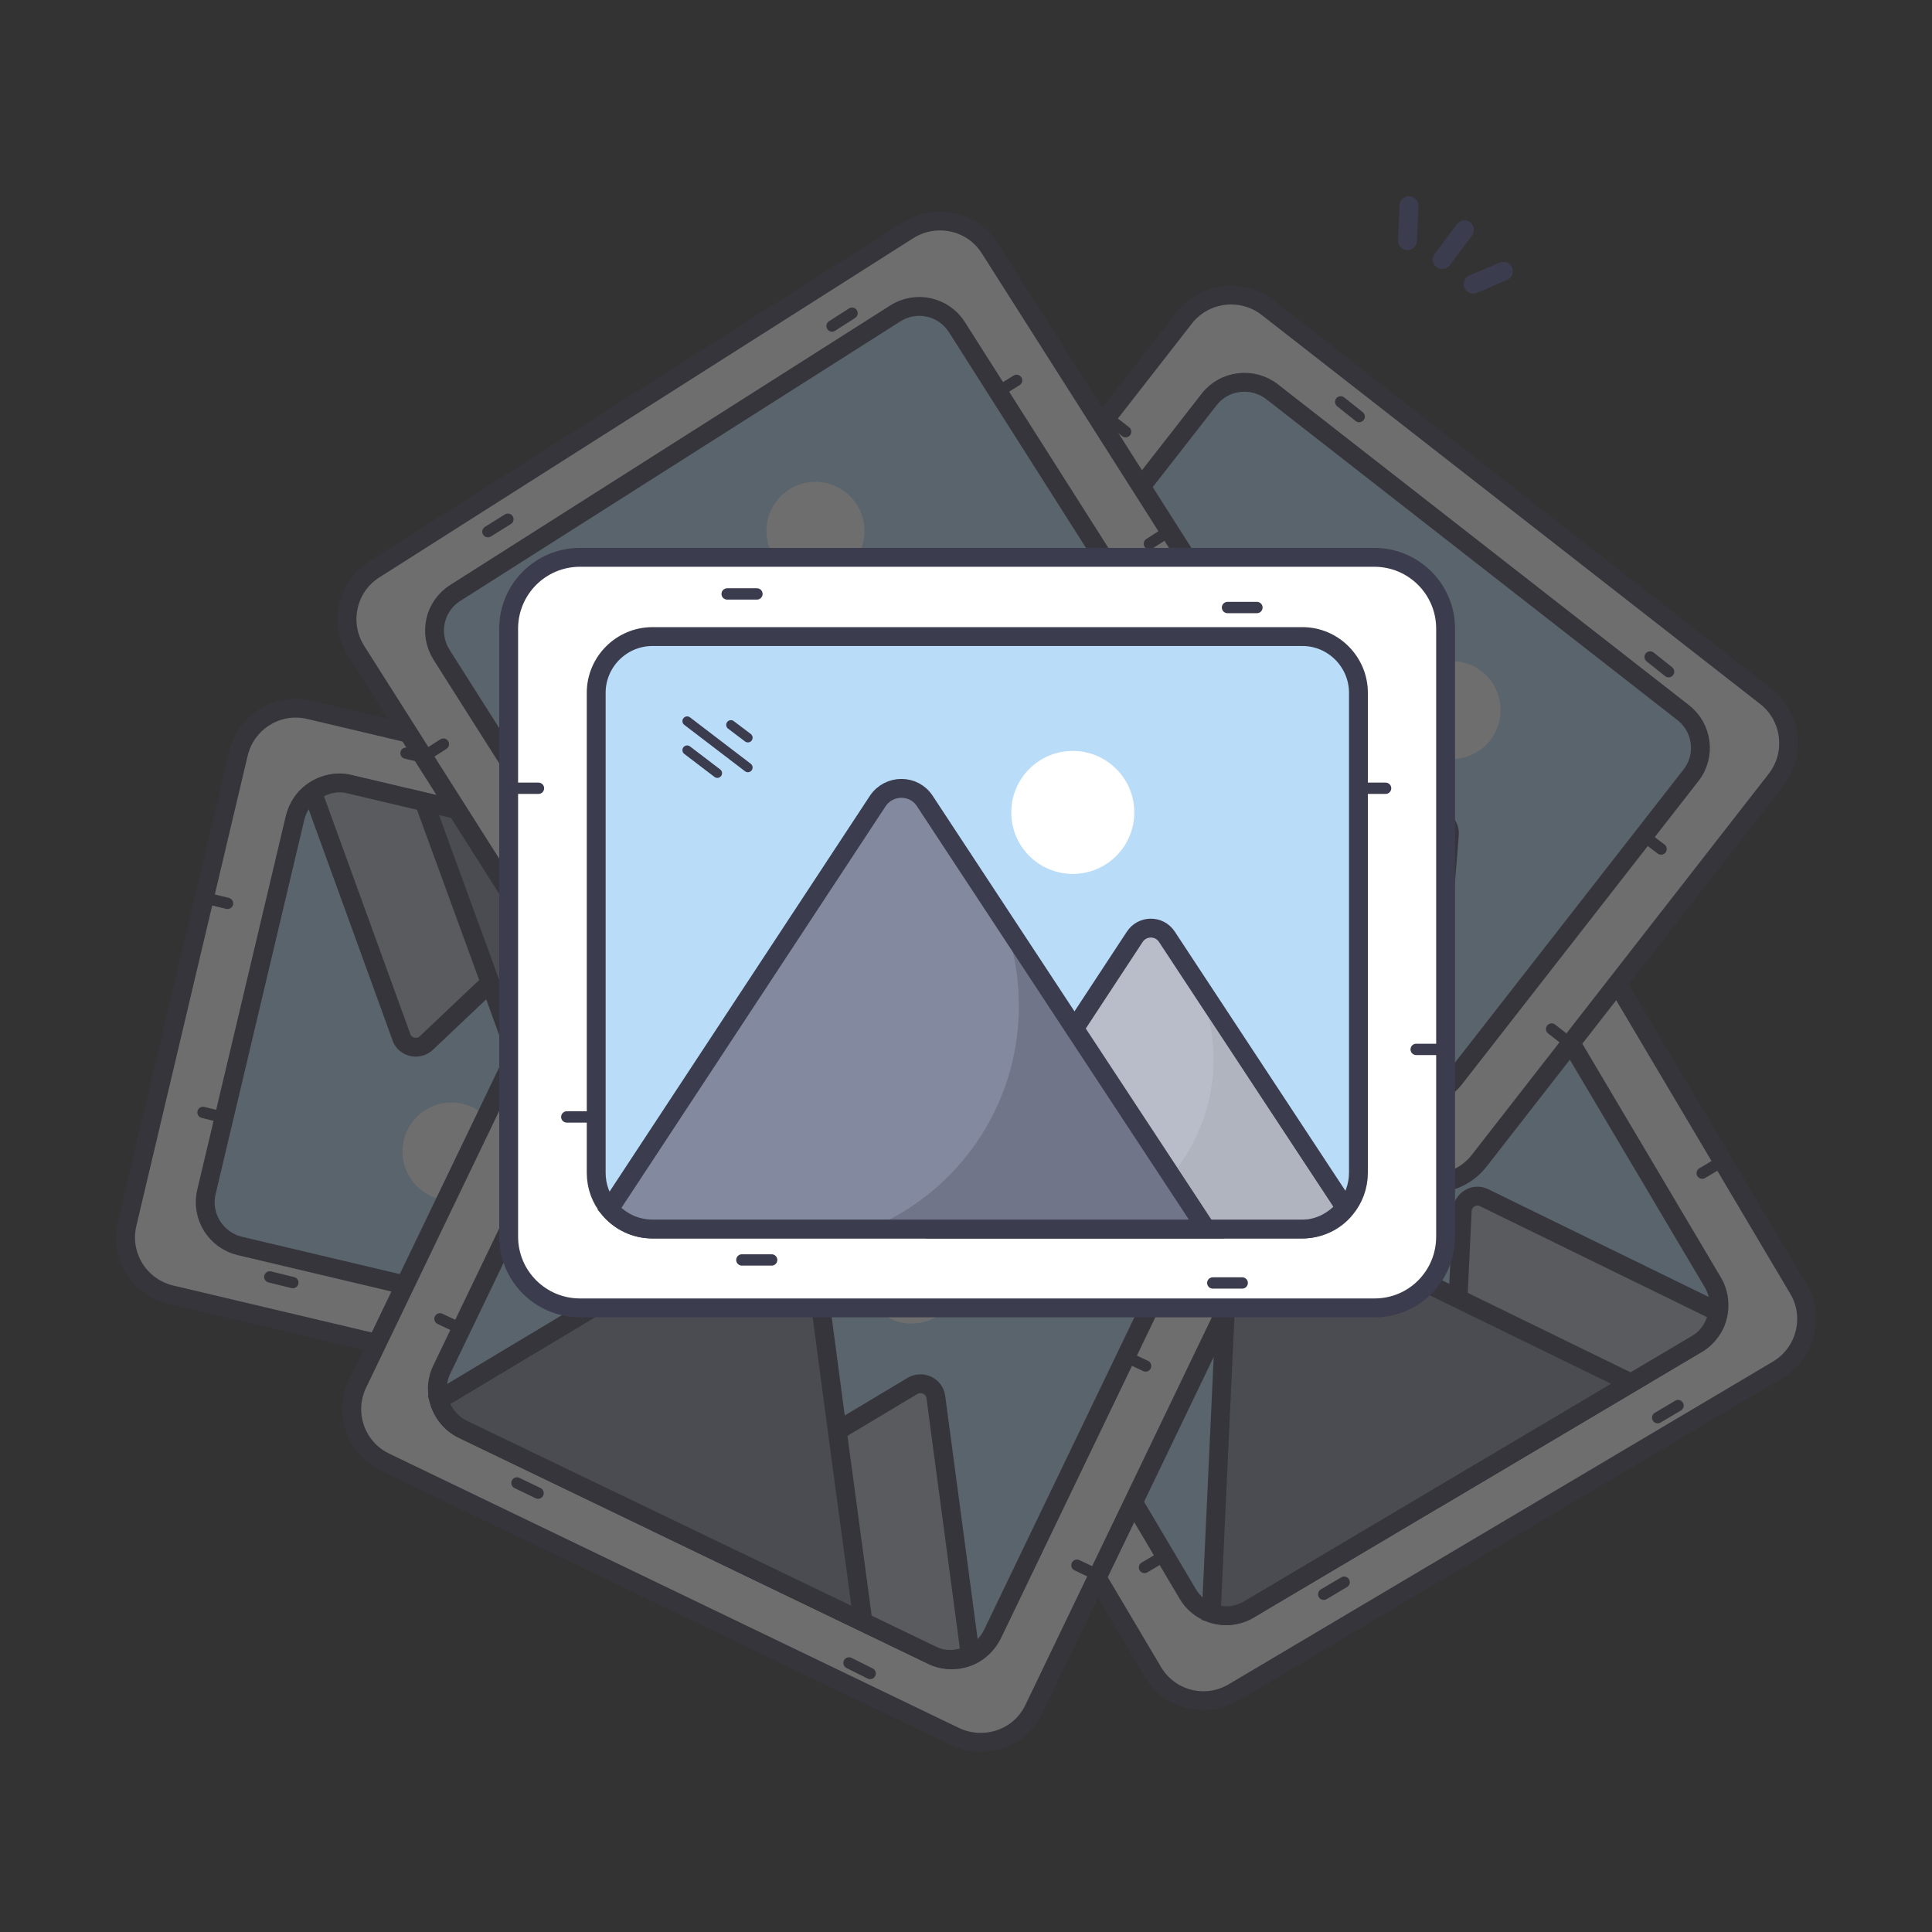 <svg viewBox="0 0 512 512" xml:space="preserve" xmlns="http://www.w3.org/2000/svg" enable-background="new 0 0 512 512"><rect x="0" y="0" width="512" height="512" fill="#333333" stroke="none"/><g opacity=".29"><path d="m471.1 363-144.2 85.5c-7.4 4.4-17 2-21.4-5.5l-65.3-110.1c-4.4-7.4-2-17 5.5-21.4L389.9 226c7.4-4.4 17-2 21.4 5.5l65.3 110.1c4.4 7.4 1.9 17-5.5 21.4z" fill="#ffffff" stroke="#3c3c4f" stroke-width="5" stroke-linejoin="round" stroke-miterlimit="10" class="fill-ffffff stroke-555f7c"></path><path d="m401.9 252.1 52 87.7c1.5 2.5 1.9 5.3 1.5 8-.5 3.4-2.5 6.4-5.7 8.3L331 426.5c-3.2 1.9-6.8 2.1-10 1-2.6-.9-4.8-2.6-6.3-5.2l-52-87.7c-3.4-5.7-1.5-13 4.2-16.3l118.7-70.4c5.7-3.3 13-1.5 16.3 4.2z" fill="#b9dcf8" stroke="#3c3c4f" stroke-width="5" stroke-miterlimit="10" class="fill-b9dcf8 stroke-555f7c"></path><path d="M455.3 347.7c-.6 3.3-2.3 6.5-5.5 8.4l-65.8 39 2.4-51 1.1-23.2c.1-2.9 3.2-4.8 5.8-3.5l61.8 30.2c.1 0 .2.1.2.1z" fill="#b9bdc9" stroke="#3c3c4f" stroke-width="5" stroke-miterlimit="10" class="fill-b9bdc9 stroke-555f7c"></path><path d="m432.2 366.5-101.2 60c-3.2 1.9-6.8 2.1-10 1l4.8-103.6c.2-4.3 4.8-7 8.6-5.1l51.9 25.3 45.9 22.4z" fill="#838a9f" stroke="#3c3c4f" stroke-width="5" stroke-miterlimit="10" class="fill-838a9f stroke-555f7c"></path><circle cx="362.7" cy="304.9" transform="rotate(-30.683 362.694 304.86)" r="13" fill="#ffffff" class="fill-ffffff"></circle><path d="m275.9 302.5 5.4-3.2M368.8 250.7l5.4-3.2M350.8 422.5l5.4-3.2M303.3 415.4l5.4-3.2M257.1 361.6l5.4-3.2M439.3 375.7l5.4-3.2M451.1 310.9l5.4-3.2M411.8 269.8l5.4-3.2" fill="#838a9f" stroke="#3c3c4f" stroke-width="3" stroke-linecap="round" stroke-miterlimit="10" class="fill-838a9f stroke-555f7c"></path><path d="M370.1 310.3 237.9 207.2c-6.8-5.3-8-15.2-2.7-22l78.7-101c5.3-6.8 15.2-8 22-2.7L468 184.6c6.8 5.3 8 15.2 2.7 22l-78.7 101c-5.3 6.8-15.1 8-21.9 2.7z" fill="#ffffff" stroke="#3c3c4f" stroke-width="5" stroke-linejoin="round" stroke-miterlimit="10" class="fill-ffffff stroke-555f7c"></path><path d="m448.1 205.5-62.7 80.4c-1.8 2.3-4.3 3.8-6.9 4.3-3.3.7-6.9 0-9.8-2.2l-108.9-84.9c-2.9-2.3-4.5-5.6-4.6-9-.1-2.7.7-5.5 2.5-7.8l62.7-80.4c4-5.2 11.5-6.1 16.7-2.1l108.9 85c5.2 4 6.2 11.5 2.1 16.7z" fill="#b9dcf8" stroke="#3c3c4f" stroke-width="5" stroke-miterlimit="10" class="fill-b9dcf8 stroke-555f7c"></path><path d="M378.5 290c-3.3.7-6.9.2-9.8-2.1l-60.3-47 48.3-16.4 22-7.5c2.8-.9 5.6 1.3 5.4 4.1l-5.5 68.6c-.1.2-.1.3-.1.3z" fill="#b9bdc9" stroke="#3c3c4f" stroke-width="5" stroke-miterlimit="10" class="fill-b9bdc9 stroke-555f7c"></path><path d="m352.6 275.4-92.8-72.3c-2.9-2.3-4.5-5.6-4.6-9l98.2-33.3c4.1-1.4 8.3 1.9 7.9 6.2l-4.6 57.6-4.1 50.8z" fill="#838a9f" stroke="#3c3c4f" stroke-width="5" stroke-miterlimit="10" class="fill-838a9f stroke-555f7c"></path><circle cx="384.7" cy="188.2" transform="rotate(-52.063 384.669 188.212)" r="13" fill="#ffffff" class="fill-ffffff"></circle><path d="m355.3 106.5 4.9 3.9M437.3 174.1l4.9 3.9M270.8 220l4.9 3.9M260.1 173.2l5 3.8M293.4 110.6l4.9 3.8M346.6 285.3l5 3.9M411.2 272.7l5 3.9M435.2 221.2l5 3.8M210.3 407.7l-6.1-1.4" fill="#838a9f" stroke="#3c3c4f" stroke-width="3" stroke-linecap="round" stroke-miterlimit="10" class="fill-838a9f stroke-555f7c"></path><path d="m82 188.1 163.1 38.6c8.4 2 13.6 10.4 11.6 18.8l-29.5 124.6c-2 8.4-10.4 13.6-18.8 11.6L45.3 343.1c-8.4-2-13.6-10.4-11.6-18.8l29.5-124.6c2-8.4 10.4-13.6 18.8-11.6z" fill="#ffffff" stroke="#3c3c4f" stroke-width="5" stroke-linejoin="round" stroke-miterlimit="10" class="fill-ffffff stroke-555f7c"></path><path d="m54.7 315.9 23.5-99.2c.7-2.8 2.3-5.2 4.5-6.8 2.7-2 6.3-2.9 9.9-2l134.3 31.8c3.6.8 6.4 3.2 7.9 6.2 1.2 2.4 1.6 5.3 1 8.1l-23.5 99.2c-1.5 6.4-7.9 10.4-14.3 8.8L63.6 330.2c-6.4-1.5-10.4-7.9-8.9-14.3z" fill="#b9dcf8" stroke="#3c3c4f" stroke-width="5" stroke-miterlimit="10" class="fill-b9dcf8 stroke-555f7c"></path><path d="M82.8 210c2.7-2 6.2-3.1 9.8-2.2l74.4 17.6-37.1 35-16.9 16c-2.1 2-5.7 1.2-6.6-1.5l-23.5-64.7c-.1 0-.1-.2-.1-.2z" fill="#b9bdc9" stroke="#3c3c4f" stroke-width="5" stroke-miterlimit="10" class="fill-b9bdc9 stroke-555f7c"></path><path d="m112.4 212.5 114.5 27.1c3.6.8 6.4 3.2 7.9 6.2L159.4 317c-3.1 3-8.3 1.7-9.8-2.3l-19.7-54.3-17.5-47.9z" fill="#838a9f" stroke="#3c3c4f" stroke-width="5" stroke-miterlimit="10" class="fill-838a9f stroke-555f7c"></path><circle cx="119.6" cy="305.2" transform="rotate(-76.674 119.606 305.146)" r="13" fill="#ffffff" class="fill-ffffff"></circle><path d="m77.6 339.9-6.1-1.5M209.9 228.8l-6.1-1.5M239.1 267l-6.1-1.5M113.7 201l-6.1-1.4M60.3 239.4l-6.2-1.5M59.9 296.3l-6.1-1.5" fill="#838a9f" stroke="#3c3c4f" stroke-width="3" stroke-linecap="round" stroke-miterlimit="10" class="fill-838a9f stroke-555f7c"></path><path d="m326.1 195.5-141.5 89.9c-7.3 4.6-17 2.5-21.6-4.8L94.4 172.5c-4.6-7.3-2.5-17 4.8-21.6L240.7 61c7.3-4.6 17-2.5 21.6 4.8L331 173.9c4.6 7.3 2.4 16.9-4.9 21.6z" fill="#ffffff" stroke="#3c3c4f" stroke-width="5" stroke-linejoin="round" stroke-miterlimit="10" class="fill-ffffff stroke-555f7c"></path><path d="m253.6 86.7 54.7 86.1c1.6 2.5 2.1 5.3 1.7 8-.4 3.4-2.3 6.5-5.4 8.5l-116.5 74c-3.1 2-6.7 2.3-10 1.3-2.6-.8-4.9-2.5-6.5-5L117 173.5c-3.5-5.6-1.9-12.9 3.7-16.4l116.5-74c5.6-3.6 12.9-1.9 16.4 3.6z" fill="#b9dcf8" stroke="#3c3c4f" stroke-width="5" stroke-miterlimit="10" class="fill-b9dcf8 stroke-555f7c"></path><path d="M309.9 180.7c-.5 3.3-2.1 6.6-5.2 8.6l-64.5 41 .8-51 .4-23.2c0-2.9 3.1-4.9 5.7-3.7l62.7 28.3c0-.1.1 0 .1 0z" fill="#b9bdc9" stroke="#3c3c4f" stroke-width="5" stroke-miterlimit="10" class="fill-b9bdc9 stroke-555f7c"></path><path d="m287.4 200.2-99.3 63.1c-3.1 2-6.7 2.3-10 1.3l1.6-103.7c.1-4.3 4.5-7.2 8.5-5.4l52.6 23.7 46.6 21z" fill="#838a9f" stroke="#3c3c4f" stroke-width="5" stroke-miterlimit="10" class="fill-838a9f stroke-555f7c"></path><circle cx="216.1" cy="140.7" transform="rotate(-32.424 216.082 140.69)" r="13" fill="#ffffff" class="fill-ffffff"></circle><path d="m129.3 140.9 5.3-3.3M220.5 86.4l5.3-3.4M207.8 258.7l5.3-3.4M160 252.9l5.3-3.3M112.2 200.6l5.3-3.4M294.7 209.1l5.3-3.3M304.6 144.1l5.3-3.4M264.1 104.1l5.3-3.3" fill="#838a9f" stroke="#3c3c4f" stroke-width="3" stroke-linecap="round" stroke-miterlimit="10" class="fill-838a9f stroke-555f7c"></path><path d="m253.1 460.2-151-72.7c-7.8-3.7-11.1-13.1-7.3-20.9l55.5-115.4c3.7-7.8 13.1-11.1 20.9-7.3l151 72.7c7.8 3.7 11.1 13.1 7.3 20.9L274 452.9c-3.7 7.8-13.1 11-20.9 7.3z" fill="#ffffff" stroke="#3c3c4f" stroke-width="5" stroke-linejoin="round" stroke-miterlimit="10" class="fill-ffffff stroke-555f7c"></path><path d="M307.2 341.2 263 433.1c-1.3 2.6-3.4 4.6-5.8 5.7-3.1 1.4-6.8 1.5-10.1-.1l-124.4-59.9c-3.3-1.6-5.5-4.5-6.4-7.8-.7-2.6-.5-5.5.8-8.1l44.2-91.9c2.9-5.9 10-8.4 15.9-5.6l124.4 59.9c6 2.9 8.5 10 5.6 15.9z" fill="#b9dcf8" stroke="#3c3c4f" stroke-width="5" stroke-miterlimit="10" class="fill-b9dcf8 stroke-555f7c"></path><path d="M257.1 438.6c-3.1 1.3-6.7 1.7-10 .1l-68.9-33.2 43.7-26.3 19.9-11.9c2.5-1.5 5.8 0 6.2 2.9l9.1 68.2v.2z" fill="#b9bdc9" stroke="#3c3c4f" stroke-width="5" stroke-miterlimit="10" class="fill-b9bdc9 stroke-555f7c"></path><path d="m228.7 429.8-106-51c-3.3-1.6-5.5-4.5-6.4-7.8l88.9-53.3c3.7-2.2 8.5.1 9.1 4.4l7.6 57.2 6.8 50.5z" fill="#838a9f" stroke="#3c3c4f" stroke-width="5" stroke-miterlimit="10" class="fill-838a9f stroke-555f7c"></path><circle cx="241.6" cy="337.8" transform="rotate(-64.291 241.559 337.8)" r="13" fill="#ffffff" class="fill-ffffff"></circle><path d="m137 393 5.6 2.7M116.6 349.5l5.7 2.7M135.9 281.3l5.6 2.7M225 440.7l5.6 2.8M285.4 414.8l5.7 2.7M297.9 359.3l5.7 2.7" fill="#838a9f" stroke="#3c3c4f" stroke-width="3" stroke-linecap="round" stroke-miterlimit="10" class="fill-838a9f stroke-555f7c"></path></g><path d="M364.3 346.6H153.7c-10.4 0-18.9-8.4-18.9-18.9V166.6c0-10.4 8.4-18.9 18.9-18.9h210.5c10.4 0 18.9 8.4 18.9 18.9v161.1c0 10.5-8.4 18.9-18.8 18.9z" fill="#ffffff" stroke="#3c3c4f" stroke-width="5" stroke-linejoin="round" stroke-miterlimit="10" class="fill-ffffff stroke-555f7c"></path><path d="M360 183.6v127.2c0 3.6-1.3 7-3.5 9.6-2.7 3.3-6.8 5.3-11.4 5.3H172.9c-4.6 0-8.7-2.1-11.4-5.3-2.2-2.6-3.5-5.9-3.5-9.6V183.6c0-8.2 6.7-14.9 14.9-14.9h172.3c8.1 0 14.8 6.7 14.8 14.9z" fill="#b9dcf8" stroke="#3c3c4f" stroke-width="5" stroke-miterlimit="10" class="fill-b9dcf8 stroke-555f7c"></path><path d="M356.4 320.2c-2.7 3.2-6.7 5.5-11.2 5.5h-95.4l35-53.2 15.9-24.2c2-3.1 6.5-3.1 8.5-.1l47.2 71.7c-.1.1 0 .2 0 .3z" fill="#b9bdc9" stroke="#3c3c4f" stroke-width="5" stroke-miterlimit="10" class="fill-b9bdc9 stroke-555f7c"></path><path d="M319.7 325.7H172.9c-4.6 0-8.7-2.1-11.4-5.3l71.1-108.1c3-4.5 9.6-4.5 12.5 0l39.6 60.2 35 53.2z" fill="#838a9f" stroke="#3c3c4f" stroke-width="5" stroke-miterlimit="10" class="fill-838a9f stroke-555f7c"></path><path d="M321 323.2h24.7s1.5-.1 2.6-.5 2.5-1 3.5-1.7c.6-.4 1.4-1.1 1.4-1.1l-21.7-33.2-11.3-17.2c.9 3.6 1.4 7.4 1.4 11.3 0 10.7-3.6 20.6-9.5 28.6l8.9 13.8z" opacity=".36" fill="#a1a4ad" class="fill-a1a4ad"></path><circle cx="284.3" cy="215.3" r="16.3" fill="#ffffff" class="fill-ffffff"></circle><path d="M192.7 157.4h7.9M325.3 161h7.8M196.6 333.9h7.9M150.2 296h7.8M134.9 208.9h7.8M321.4 340h7.8M375.3 278.1h7.8M359.3 208.9h7.9" fill="#838a9f" stroke="#3c3c4f" stroke-width="3" stroke-linecap="round" stroke-miterlimit="10" class="fill-838a9f stroke-555f7c"></path><path d="M315.5 323.5h-80.4c20.7-10.5 34.9-32 34.9-56.9 0-5.2-.6-10.3-1.8-15.2l15.1 23 32.2 49.1z" opacity=".26" fill="#3c3c4f" class="fill-667791"></path><path d="m182.1 191.1 16.1 12.3M182.1 198.8l8 6.1M193.7 192.1l4.5 3.4" fill="#2cb0fb" stroke="#3c3c4f" stroke-width="2.5" stroke-linecap="round" stroke-miterlimit="10" class="fill-2cb0fb stroke-555f7c"></path><path d="m373 63.8.4-9.3M398.4 71.9l-8 3.4M388.1 60.9l-5.9 7.9" fill="none" stroke="#3c3c4f" stroke-width="5" stroke-linecap="round" stroke-miterlimit="10" class="stroke-555f7c"></path></svg>